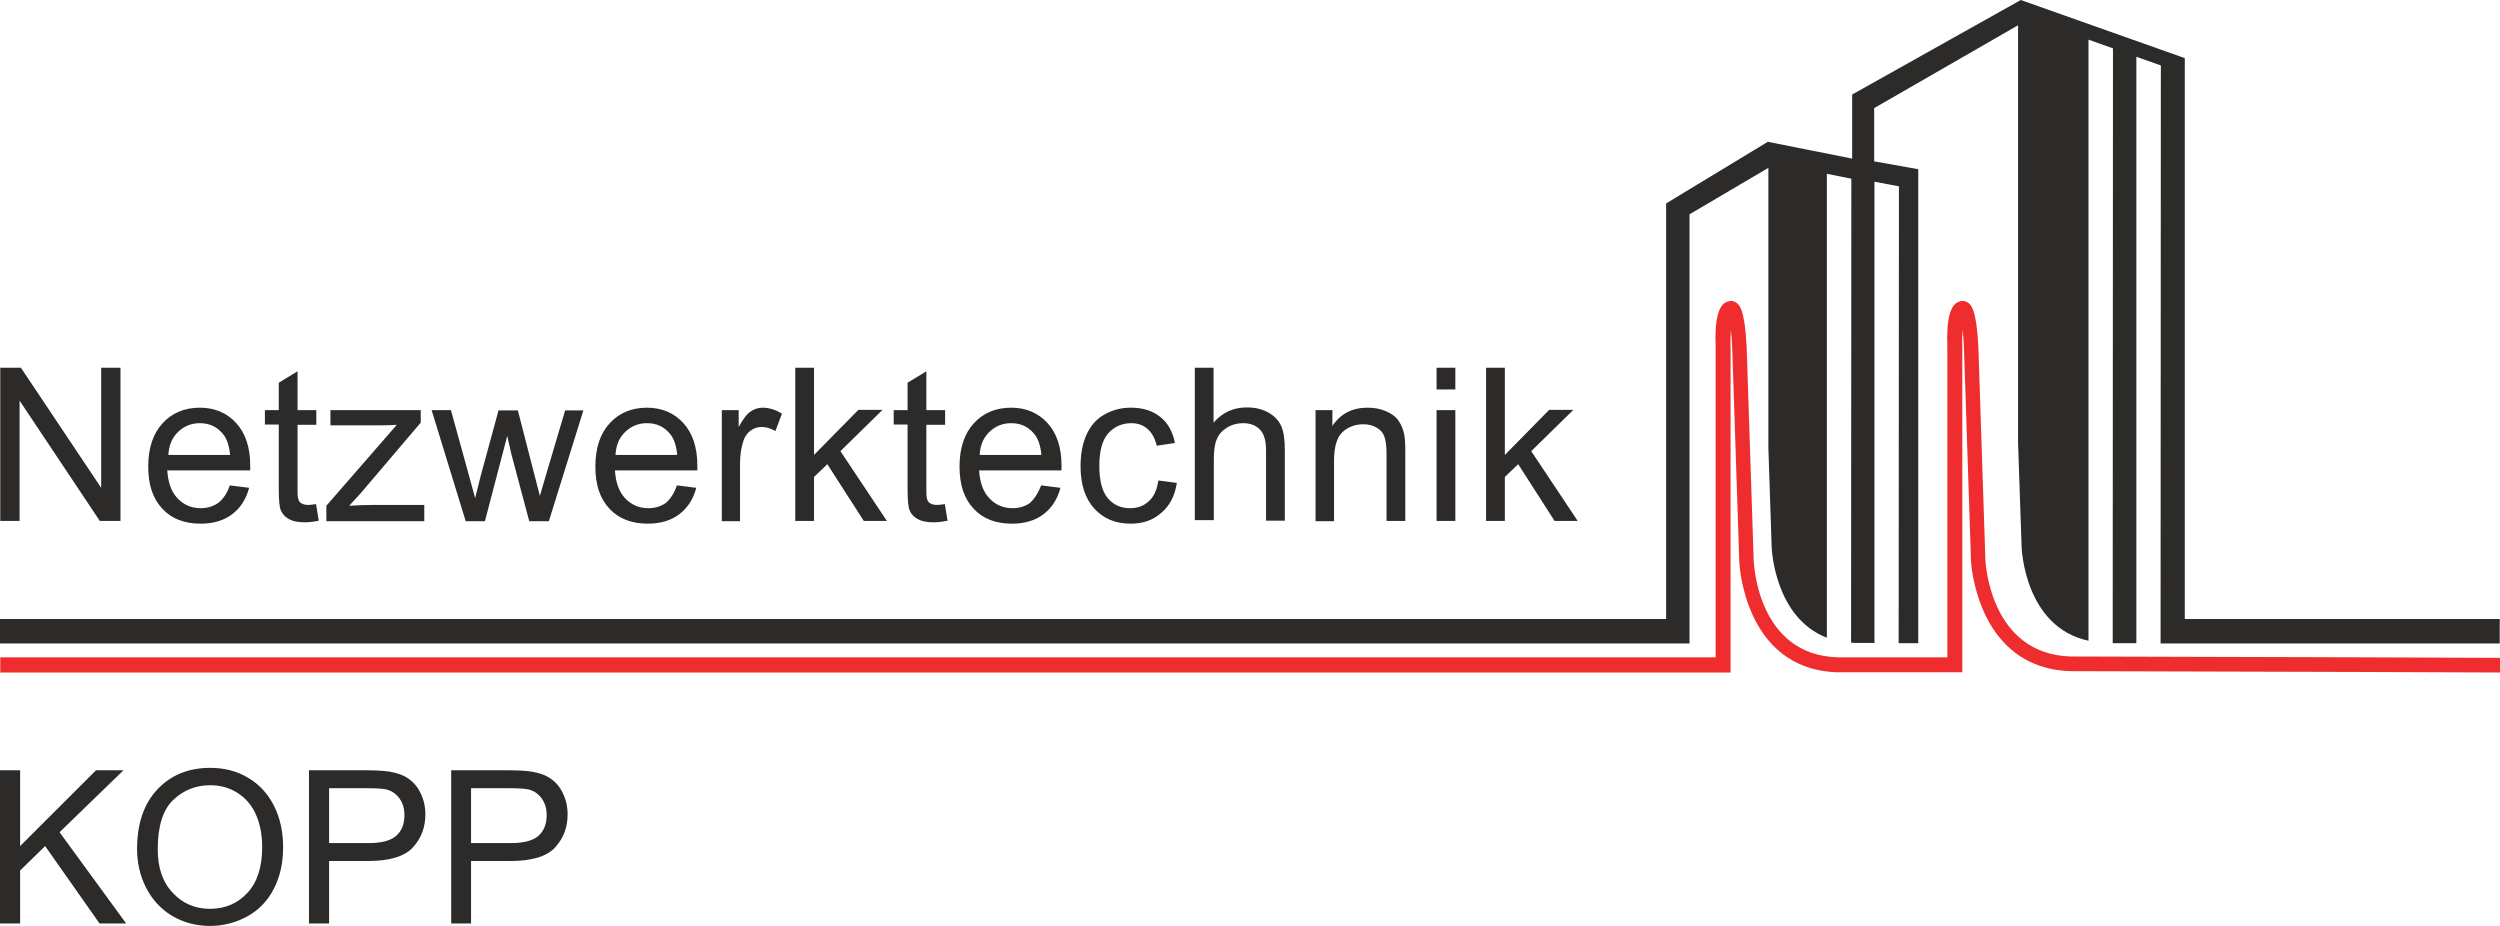 <svg width="216" height="80" viewBox="0 0 216 80" fill="none" xmlns="http://www.w3.org/2000/svg">
<path d="M38.984 79.789V66.553H43.966C44.836 66.553 45.517 66.6 45.963 66.671C46.621 66.788 47.162 66.976 47.585 67.281C48.031 67.586 48.384 68.008 48.642 68.548C48.901 69.088 49.042 69.698 49.042 70.355C49.042 71.481 48.689 72.42 47.961 73.218C47.256 73.992 45.963 74.391 44.084 74.391H40.7V79.789H38.984ZM40.723 72.843H44.13C45.258 72.843 46.057 72.631 46.527 72.209C46.997 71.787 47.232 71.2 47.232 70.425C47.232 69.862 47.091 69.393 46.809 68.994C46.527 68.595 46.151 68.337 45.705 68.219C45.423 68.149 44.859 68.102 44.084 68.102H40.7V72.843H40.723ZM26.695 79.789V66.553H31.676C32.546 66.553 33.227 66.6 33.674 66.671C34.332 66.788 34.872 66.976 35.295 67.281C35.742 67.586 36.094 68.008 36.352 68.548C36.611 69.088 36.752 69.698 36.752 70.355C36.752 71.481 36.4 72.42 35.671 73.218C34.966 73.992 33.674 74.391 31.794 74.391H28.433V79.789H26.695ZM28.433 72.843H31.841C32.969 72.843 33.768 72.631 34.238 72.209C34.708 71.787 34.943 71.2 34.943 70.425C34.943 69.862 34.802 69.393 34.52 68.994C34.238 68.595 33.862 68.337 33.415 68.219C33.133 68.149 32.569 68.102 31.794 68.102H28.433V72.843ZM11.843 73.359C11.843 71.153 12.431 69.44 13.606 68.196C14.781 66.952 16.308 66.342 18.165 66.342C19.386 66.342 20.491 66.624 21.454 67.21C22.441 67.797 23.17 68.618 23.687 69.651C24.204 70.683 24.462 71.88 24.462 73.195C24.462 74.532 24.204 75.729 23.663 76.785C23.123 77.841 22.347 78.639 21.36 79.179C20.373 79.718 19.292 80 18.165 80C16.919 80 15.815 79.695 14.828 79.108C13.841 78.498 13.112 77.677 12.595 76.644C12.078 75.612 11.843 74.509 11.843 73.359ZM13.629 73.382C13.629 74.978 14.052 76.222 14.922 77.137C15.768 78.052 16.849 78.522 18.141 78.522C19.457 78.522 20.538 78.052 21.384 77.137C22.23 76.222 22.653 74.908 22.653 73.195C22.653 72.115 22.465 71.176 22.112 70.378C21.76 69.581 21.219 68.947 20.514 68.501C19.809 68.055 19.034 67.844 18.165 67.844C16.919 67.844 15.862 68.266 14.969 69.111C14.076 69.956 13.629 71.388 13.629 73.382ZM0 79.789V66.553H1.739V73.101L8.295 66.553H10.668L5.146 71.904L10.903 79.789H8.601L3.901 73.101L1.739 75.213V79.789H0ZM128.397 45.01V31.775H130.018V39.308L133.849 35.412H135.94L132.298 38.979L136.316 45.01H134.318L131.17 40.106L130.018 41.209V45.01H128.397ZM124.12 33.652V31.775H125.741V33.652H124.12ZM124.12 45.01V35.436H125.741V45.01H124.12ZM113.663 45.01V35.436H115.12V36.797C115.825 35.741 116.835 35.224 118.151 35.224C118.739 35.224 119.256 35.318 119.749 35.529C120.243 35.741 120.595 35.999 120.83 36.351C121.065 36.679 121.23 37.078 121.324 37.548C121.394 37.853 121.418 38.369 121.418 39.12V45.01H119.796V39.19C119.796 38.533 119.726 38.041 119.608 37.712C119.491 37.383 119.256 37.125 118.927 36.938C118.598 36.75 118.222 36.656 117.799 36.656C117.117 36.656 116.507 36.867 116.013 37.313C115.52 37.759 115.261 38.58 115.261 39.8V45.034H113.663V45.01ZM103.23 45.01V31.775H104.851V36.515C105.603 35.647 106.567 35.201 107.718 35.201C108.423 35.201 109.034 35.342 109.551 35.623C110.068 35.905 110.444 36.28 110.679 36.773C110.914 37.266 111.008 37.97 111.008 38.909V44.987H109.386V38.909C109.386 38.087 109.222 37.501 108.869 37.125C108.517 36.75 108.023 36.562 107.389 36.562C106.919 36.562 106.449 36.679 106.026 36.938C105.603 37.196 105.298 37.524 105.133 37.947C104.945 38.369 104.875 38.956 104.875 39.707V44.94H103.23V45.01ZM100.081 41.514L101.679 41.725C101.514 42.828 101.068 43.696 100.339 44.306C99.634 44.94 98.742 45.245 97.707 45.245C96.392 45.245 95.358 44.822 94.559 43.954C93.76 43.086 93.36 41.866 93.36 40.27C93.36 39.237 93.525 38.322 93.877 37.548C94.23 36.773 94.747 36.187 95.428 35.811C96.133 35.412 96.885 35.224 97.707 35.224C98.742 35.224 99.587 35.483 100.245 36.022C100.903 36.539 101.326 37.289 101.514 38.275L99.94 38.51C99.799 37.876 99.517 37.383 99.141 37.055C98.765 36.726 98.295 36.562 97.754 36.562C96.932 36.562 96.274 36.867 95.757 37.43C95.24 38.017 94.982 38.956 94.982 40.223C94.982 41.514 95.217 42.452 95.71 43.039C96.204 43.626 96.838 43.907 97.637 43.907C98.272 43.907 98.812 43.72 99.235 43.321C99.705 42.922 99.963 42.312 100.081 41.514ZM89.953 41.936L91.621 42.147C91.363 43.133 90.869 43.884 90.165 44.424C89.46 44.963 88.543 45.245 87.439 45.245C86.029 45.245 84.924 44.822 84.125 43.954C83.303 43.086 82.903 41.889 82.903 40.317C82.903 38.698 83.326 37.454 84.149 36.562C84.971 35.67 86.052 35.224 87.368 35.224C88.637 35.224 89.695 35.67 90.493 36.539C91.292 37.407 91.715 38.627 91.715 40.223C91.715 40.317 91.715 40.458 91.715 40.645H84.595C84.666 41.701 84.948 42.499 85.488 43.062C86.029 43.626 86.687 43.907 87.486 43.907C88.073 43.907 88.59 43.743 89.013 43.438C89.365 43.109 89.695 42.617 89.953 41.936ZM84.642 39.308H89.977C89.906 38.51 89.695 37.9 89.365 37.501C88.849 36.867 88.191 36.562 87.368 36.562C86.616 36.562 86.005 36.82 85.488 37.313C84.971 37.806 84.689 38.463 84.642 39.308ZM81.634 43.555L81.869 44.987C81.423 45.081 81 45.128 80.647 45.128C80.06 45.128 79.614 45.034 79.285 44.846C78.956 44.658 78.721 44.424 78.603 44.118C78.462 43.813 78.415 43.18 78.415 42.194V36.679H77.217V35.436H78.415V33.065L80.037 32.08V35.436H81.658V36.703H80.037V42.312C80.037 42.781 80.06 43.062 80.13 43.203C80.177 43.344 80.272 43.438 80.412 43.508C80.53 43.579 80.718 43.626 80.977 43.626C81.118 43.626 81.353 43.602 81.634 43.555ZM68.71 45.01V31.775H70.332V39.308L74.162 35.412H76.253L72.611 38.979L76.629 45.01H74.632L71.483 40.106L70.332 41.209V45.01H68.71ZM62.365 45.01V35.436H63.822V36.891C64.198 36.21 64.527 35.764 64.856 35.553C65.162 35.342 65.514 35.224 65.89 35.224C66.431 35.224 66.995 35.389 67.559 35.741L66.995 37.243C66.595 37.008 66.196 36.891 65.796 36.891C65.444 36.891 65.115 37.008 64.833 37.219C64.551 37.43 64.339 37.735 64.222 38.111C64.034 38.698 63.94 39.331 63.94 40.012V45.034H62.365V45.01ZM58.488 41.936L60.157 42.147C59.898 43.133 59.405 43.884 58.7 44.424C57.995 44.963 57.078 45.245 55.974 45.245C54.587 45.245 53.459 44.822 52.661 43.954C51.838 43.086 51.439 41.889 51.439 40.317C51.439 38.698 51.862 37.454 52.684 36.562C53.507 35.67 54.587 35.224 55.903 35.224C57.172 35.224 58.23 35.67 59.029 36.539C59.828 37.407 60.251 38.627 60.251 40.223C60.251 40.317 60.251 40.458 60.251 40.645H53.13C53.201 41.701 53.483 42.499 54.023 43.062C54.564 43.626 55.222 43.907 56.021 43.907C56.608 43.907 57.125 43.743 57.548 43.438C57.924 43.109 58.253 42.617 58.488 41.936ZM53.178 39.308H58.512C58.441 38.51 58.23 37.9 57.901 37.501C57.384 36.867 56.726 36.562 55.903 36.562C55.151 36.562 54.541 36.82 54.023 37.313C53.507 37.806 53.224 38.463 53.178 39.308ZM40.23 45.01L37.292 35.436H38.961L40.488 40.974L41.052 43.039C41.076 42.945 41.24 42.288 41.546 41.068L43.073 35.459H44.742L46.175 41.021L46.645 42.851L47.185 40.997L48.83 35.459H50.405L47.42 45.034H45.728L44.201 39.308L43.825 37.665L41.898 45.034H40.23V45.01ZM28.198 45.01V43.696L34.285 36.703C33.603 36.75 32.992 36.75 32.452 36.75H28.551V35.436H36.352V36.515L31.183 42.593L30.172 43.696C30.901 43.649 31.582 43.626 32.217 43.626H36.658V45.034H28.198V45.01ZM27.305 43.555L27.541 44.987C27.094 45.081 26.671 45.128 26.319 45.128C25.731 45.128 25.285 45.034 24.956 44.846C24.627 44.658 24.415 44.424 24.274 44.118C24.133 43.813 24.086 43.18 24.086 42.194V36.679H22.888V35.436H24.086V33.065L25.708 32.08V35.436H27.329V36.703H25.708V42.312C25.708 42.781 25.731 43.062 25.802 43.203C25.849 43.344 25.943 43.438 26.084 43.508C26.224 43.579 26.389 43.626 26.648 43.626C26.765 43.626 27 43.602 27.305 43.555ZM19.856 41.936L21.525 42.147C21.266 43.133 20.773 43.884 20.068 44.424C19.363 44.963 18.447 45.245 17.342 45.245C15.932 45.245 14.828 44.822 14.029 43.954C13.206 43.086 12.807 41.889 12.807 40.317C12.807 38.698 13.23 37.454 14.052 36.562C14.875 35.67 15.956 35.224 17.271 35.224C18.541 35.224 19.598 35.67 20.397 36.539C21.196 37.407 21.619 38.627 21.619 40.223C21.619 40.317 21.619 40.458 21.619 40.645H14.452C14.522 41.701 14.804 42.499 15.345 43.062C15.885 43.626 16.543 43.907 17.342 43.907C17.93 43.907 18.447 43.743 18.869 43.438C19.292 43.109 19.621 42.617 19.856 41.936ZM14.546 39.308H19.88C19.809 38.51 19.598 37.9 19.269 37.501C18.752 36.867 18.094 36.562 17.271 36.562C16.52 36.562 15.909 36.82 15.392 37.313C14.875 37.806 14.593 38.463 14.546 39.308ZM0.023 45.01V31.775H1.809L8.742 42.147V31.775H10.41V45.01H8.624L1.692 34.614V45.01H0.023Z" fill="#2D2B29"/>
<path d="M188.765 53.482V5.022L174.595 0L160.026 8.167V13.705L152.741 12.25L143.953 17.577V53.482H0V55.594H145.974V18.516L152.788 14.503V38.721L153.07 47.216C153.07 47.498 153.352 53.365 157.841 55.101V15.019L159.956 15.441L159.932 55.524C160.05 55.524 160.144 55.547 160.261 55.547H160.332H161.953V15.7L164.068 16.099L164.044 55.571H165.736V14.62L161.929 13.94V9.34L174.36 2.182V38.252L174.666 47.193C174.666 47.498 174.971 54.186 180.446 55.359V3.426L182.561 4.177L182.538 55.571H184.582V4.905L186.697 5.656L186.674 55.594H188.342H215.976V53.482H188.765Z" fill="#2D2B29"/>
<path d="M216 58.105L203.898 58.058L178.848 57.988C170.788 57.706 170.295 48.577 170.295 48.483L169.684 30.015C169.66 29.381 169.613 28.865 169.566 28.466C169.543 28.912 169.52 29.428 169.543 29.921V58.081H158.64C150.65 57.753 150.274 48.601 150.274 48.507L149.663 30.038C149.64 29.404 149.593 28.888 149.546 28.513C149.522 28.959 149.499 29.475 149.522 29.944V58.105H0.023V56.791H148.23V29.921C148.136 27.574 148.488 26.26 149.287 26.049C149.475 25.978 149.687 25.978 149.875 26.072C150.298 26.26 150.744 26.729 150.909 29.944L151.52 48.437C151.543 48.765 151.872 56.556 158.734 56.791H158.804H168.251V29.921C168.157 27.574 168.509 26.26 169.308 26.049C169.496 25.978 169.707 25.978 169.895 26.072C170.318 26.26 170.765 26.729 170.929 29.944L171.54 48.437C171.564 48.765 172.01 56.486 178.872 56.72L203.898 56.791L216 56.838V58.105Z" fill="#EF2D2E"/>
</svg>
